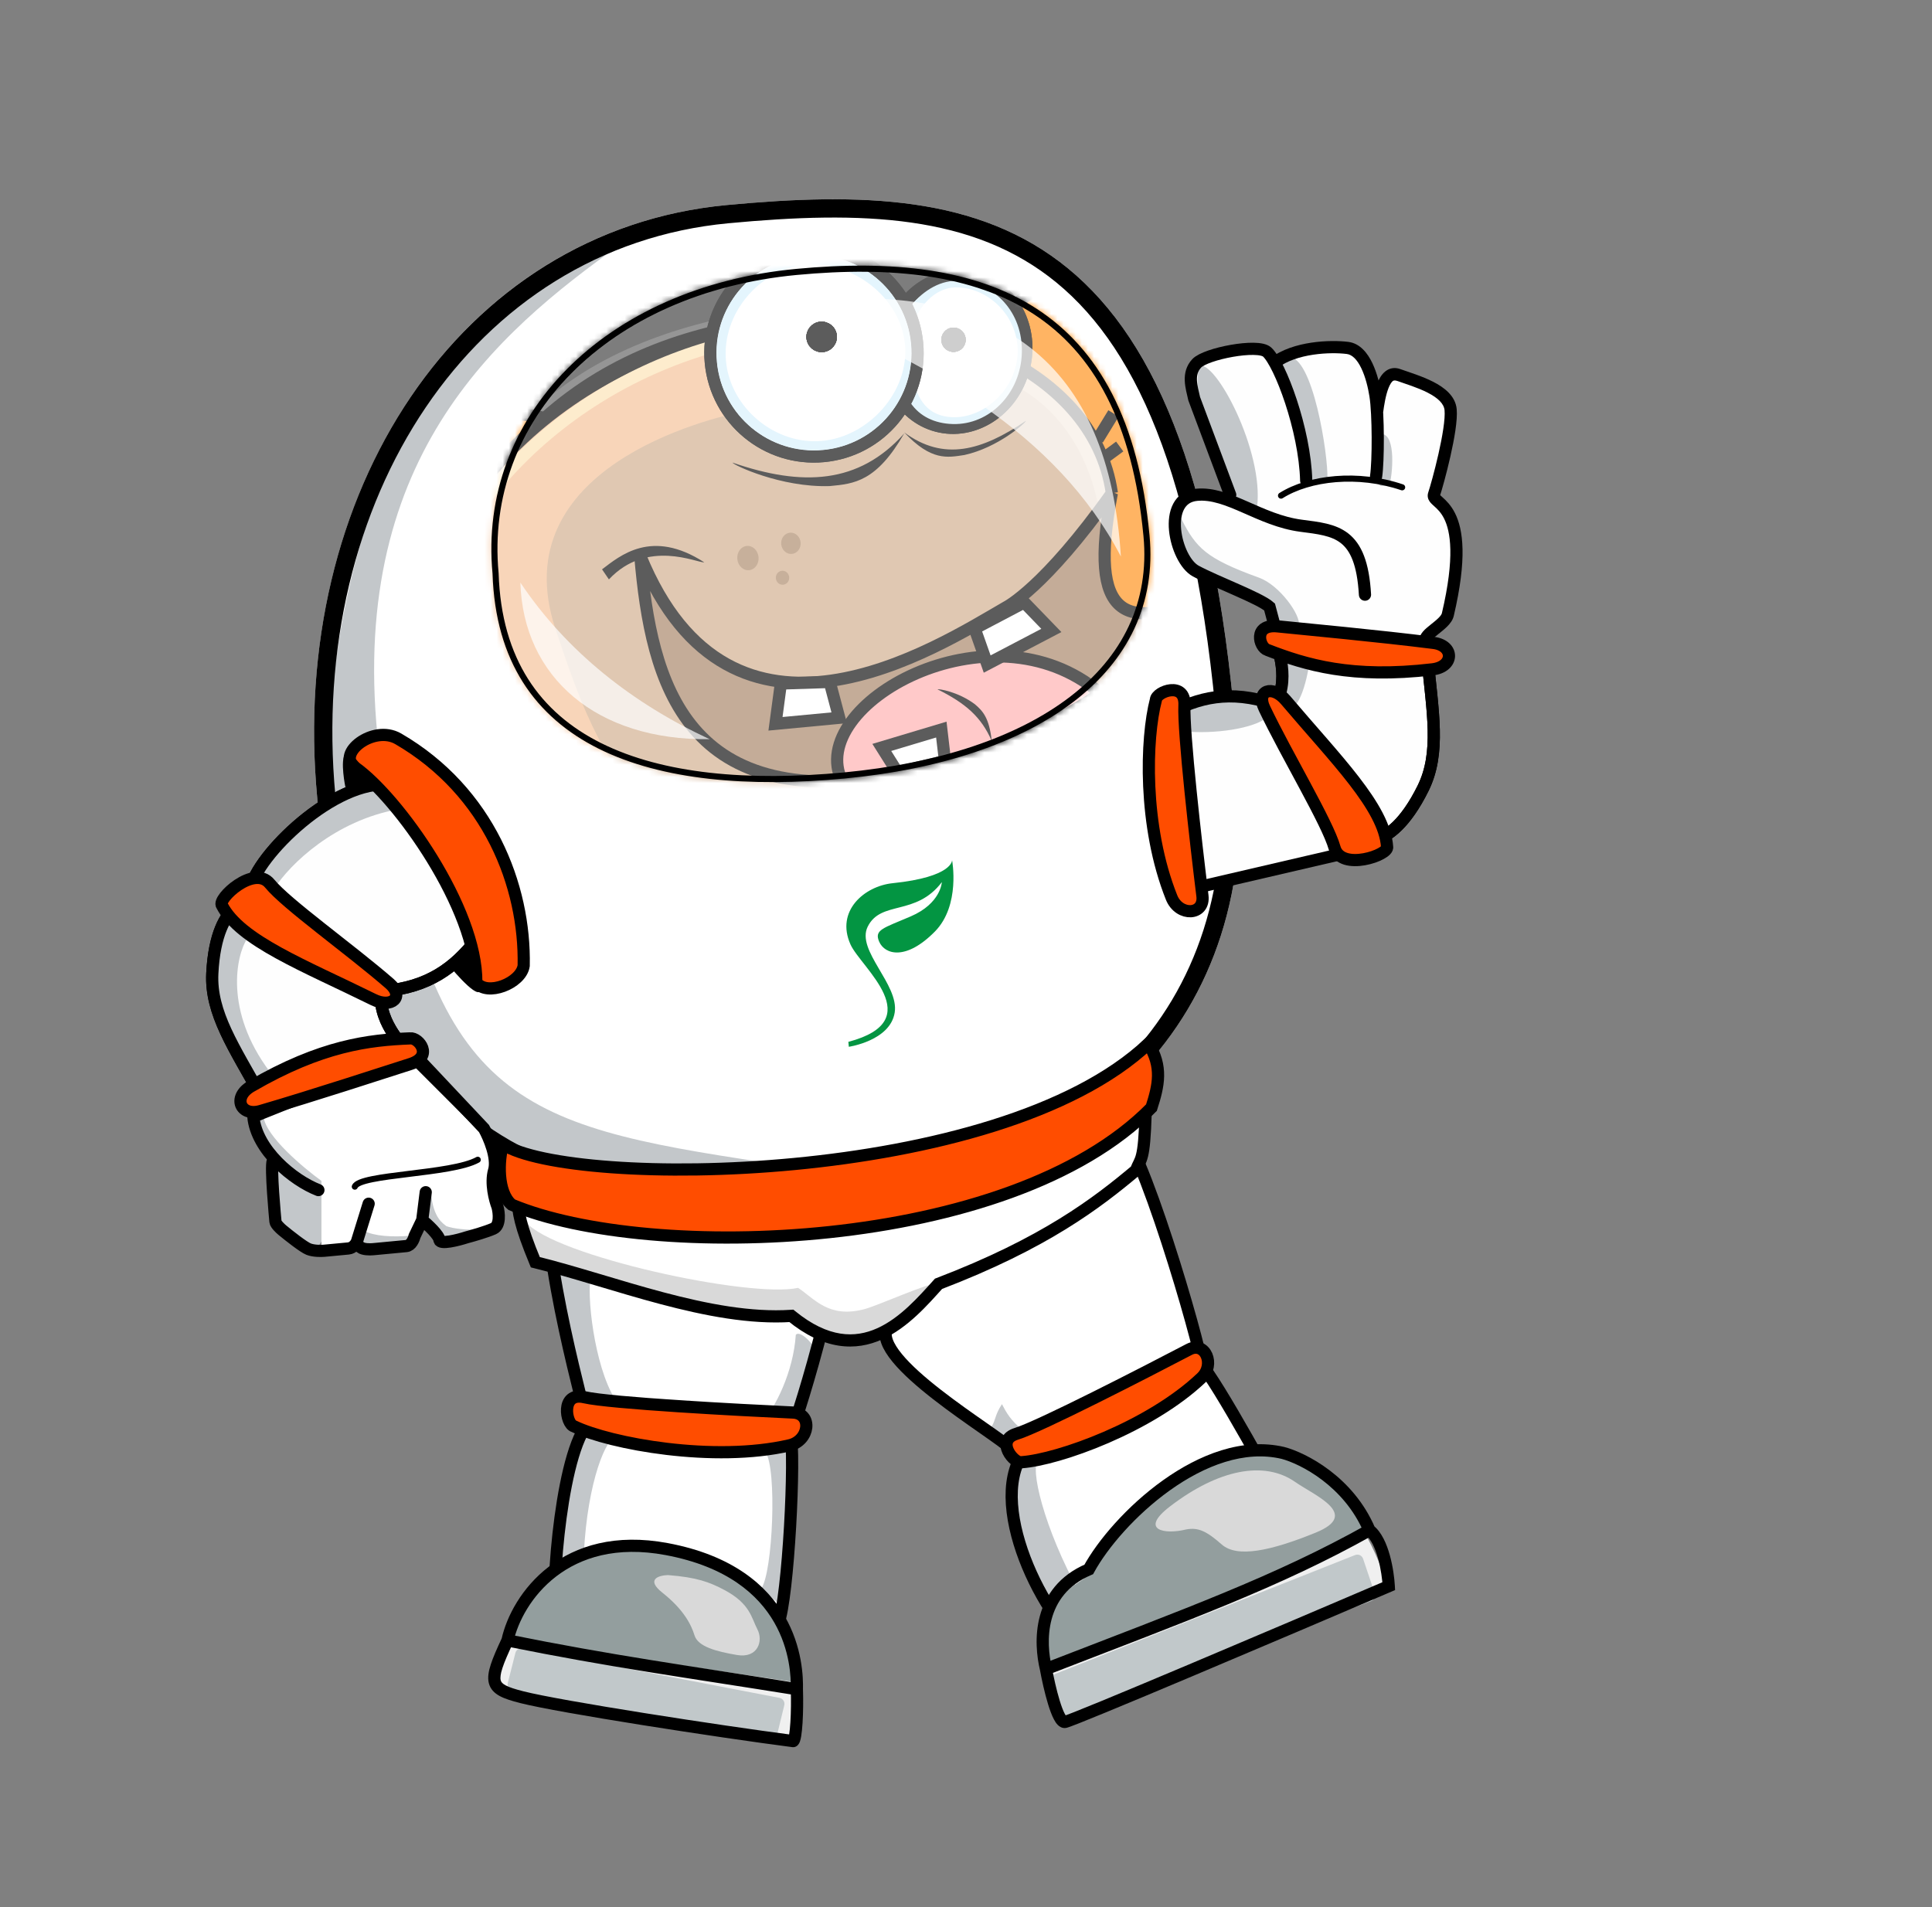<svg width="317" height="313" viewBox="0 0 317 313" fill="none" xmlns="http://www.w3.org/2000/svg">
<rect x="0" y="0" width="317" height="313" fill="#808080" stroke="none"/>
<path d="M203.085 124.177C207.183 167.614 178.743 194.272 134.756 198.421C90.768 202.571 54.772 186.379 52.048 130.89C47.353 81.111 75.226 37.802 119.214 33.653C163.201 29.504 196.719 35.382 203.085 124.177Z" fill="white"/>
<path fill-rule="evenodd" clip-rule="evenodd" d="M154.537 144.763C154.537 144.763 154.383 148.254 149.436 150.379C144.907 152.328 143.39 152.569 144.26 154.546C145.179 156.636 148.639 157.694 153.397 152.867C157.629 148.57 156.216 141.153 156.216 141.153C156.216 141.153 156.384 143.908 146.451 144.936C141.86 145.411 137.065 149.463 139.55 154.991C141.259 158.793 152.551 167.438 139.198 170.969L139.274 171.779C139.274 171.779 146.065 170.789 146.801 166.163C147.537 161.538 140.431 155.971 142.372 152.067C144.551 147.683 150.233 150.409 154.535 144.764" fill="#039542"/>
<path d="M62.764 127.369C70.775 180.35 84.234 184.605 125.495 190.759C81.507 194.908 56.668 185.197 53.945 129.707C52.914 108.711 60.154 51.78 99.865 41.505C79.183 56.514 55.364 78.425 62.764 127.369Z" fill="#C3C7CA"/>
<path d="M119.354 35.146C141.346 33.072 160.146 33.592 174.306 45.22C188.479 56.859 198.413 79.978 201.589 124.283L201.59 124.301L201.592 124.318C203.605 145.659 197.627 162.735 185.87 174.994C174.086 187.281 156.353 194.878 134.614 196.928C112.803 198.985 93.221 195.97 78.793 185.794C64.427 175.661 54.892 158.229 53.547 130.816L53.544 130.783L53.541 130.749C48.897 81.51 76.451 39.193 119.354 35.146Z" stroke="black" stroke-width="3"/>
<mask id="mask0_17886_12778" style="mask-type:alpha" maskUnits="userSpaceOnUse" x="80" y="43" width="109" height="86">
<path d="M188.613 87.875C190.737 110.398 169.974 124.788 138.539 127.753C107.105 130.718 81.74 122.955 80.816 94.137C78.381 68.325 99.216 47.09 130.651 44.125C162.086 41.16 185.034 49.932 188.613 87.875Z" fill="white"/>
</mask>
<g mask="url(#mask0_17886_12778)">
<circle cx="137.256" cy="81.169" r="110.5" transform="rotate(-5.388 137.256 81.169)" fill="#FF890B"/>
<path d="M65.116 72.406C73.734 66.549 82.648 65.445 89.226 67.118C109.862 48.664 144.655 49.64 164.045 51.021C167.449 43.363 179.991 44.145 185.531 44.54C177.556 32.911 168.817 35.876 160.053 35.327C162.635 28.664 165.446 22.59 171.183 20.215C159.499 18.806 151.248 24.388 144.079 31.025C143.65 26.48 144.005 16.817 146.303 12.015C133.011 16.937 134.826 24.144 129.904 35.157C125.978 25.483 111.432 21.047 105.738 23.877C111.989 26.956 113.845 34.357 115.44 41.544C100.967 31.86 85.193 35.706 79.627 39.899C88.889 40.86 95.761 47.046 100.409 52.569C80.496 55.364 65.879 65.914 65.116 72.406Z" fill="#333333" stroke="#595959" stroke-width="1.826"/>
<path d="M62.861 75.13C72.3 68.715 82.162 66.78 89.366 68.612C111.968 48.401 143.493 51.453 164.729 52.966C168.458 44.578 181.044 44.898 187.111 45.33C178.377 32.594 171.999 34.2 162.4 33.599C165.228 26.301 169.83 21.849 176.114 19.247C164.289 16.345 153.572 19.867 145.72 27.136C145.251 22.158 146.537 14.504 149.055 9.244C134.496 14.635 134.966 19.611 129.575 31.673C124.155 22.14 108.893 20.064 102.656 23.163C109.503 26.535 111.372 30.376 113.119 38.247C97.791 30.151 83.28 36.039 77.184 40.632C87.328 41.684 92.231 45.742 97.321 51.79C75.512 54.852 63.697 68.02 62.861 75.13Z" stroke="black" stroke-width="2"/>
<path d="M182.427 80.862C178.765 42.033 70.694 35.719 64 119.153L90.861 137.713C114.314 152.074 119.129 146.004 125.199 145.021C140.039 142.617 234.788 156.782 194.712 99.291C190.824 100.662 183.545 103.358 181.394 96.529C180.098 88.114 181.854 85.437 182.427 80.862Z" fill="#F4BE92"/>
<path d="M122.102 68.011C122.055 68.018 122.006 68.026 121.955 68.033C146.382 62.549 182.387 53.808 180.487 83.641C173.19 108.759 186.963 104.101 195.357 100.798C198.052 108.077 203.754 113.071 201.103 115.848C188.481 129.069 186.509 134.779 145.642 140.163C106.327 145.343 98.891 124.951 91.609 103.038C83.03 77.226 116.357 69.148 122.102 68.011Z" fill="#CEA987" stroke="#CEA987"/>
<path d="M182.076 82.465C161.525 109.515 120.03 127.491 105.745 93.181C106.946 153.836 180.761 121.762 195.262 99.803C175.182 105.213 182.592 87.941 182.076 82.465Z" fill="#A27D5E"/>
<path d="M138.176 128.189C131.977 115.715 162.483 98.375 180.507 113.75C168.316 122.936 153.11 126.782 138.176 128.189Z" fill="#FFABAB" stroke="black" stroke-width="2" stroke-linejoin="round"/>
<path d="M167.658 62.732C174.552 66.601 179.239 73.692 181.032 82.061" stroke="#E0C2A2" stroke-width="2"/>
<path d="M64.004 119.215C71.379 37.663 176.45 38.8 182.432 80.924M182.432 80.924C171.349 96.534 165.112 99.634 165.112 99.634C153.682 106.236 120.076 127.989 105.059 91.237C106.849 111.994 112.25 134.33 149.089 126.758C176.186 121.189 194.689 104.377 197.112 98.122C185.043 103.278 178.384 101.898 182.432 80.924Z" stroke="black" stroke-width="2"/>
<path d="M116.395 57.02C90.98 64.439 67.921 86.201 65.995 119.027" stroke="#FCE1B0" stroke-width="2"/>
<path d="M162.728 121.606C162.309 117.793 161.267 116.68 159.944 115.554C157.146 113.474 153.965 113.011 153.83 113.123C158.39 115.394 160.994 117.61 162.728 121.606Z" fill="black"/>
<path d="M115.549 92.275C106.889 86.684 101.715 91.225 98.781 93.43L99.909 95.081C106.214 88.355 114.442 92.427 115.549 92.275Z" fill="black"/>
<path d="M136.19 79.761L136.119 79.767C128.107 80.021 120.285 76.283 120.187 75.915C131.608 79.859 140.907 79.483 148.362 71.127C143.813 79.044 140.146 79.389 136.19 79.761Z" fill="black"/>
<path d="M148.351 70.945C152.808 75.683 155.435 75.093 158.238 74.668C163.794 73.447 168.319 69.346 168.326 69.059C161.107 73.952 154.843 75.751 148.351 70.945Z" fill="black"/>
<ellipse cx="122.719" cy="91.58" rx="1.75" ry="2" transform="rotate(-5.388 122.719 91.58)" fill="#A88463"/>
<ellipse cx="129.773" cy="89.158" rx="1.6" ry="1.75" transform="rotate(-5.388 129.773 89.158)" fill="#A88463"/>
<ellipse cx="128.396" cy="94.81" rx="1.1" ry="1.15" transform="rotate(-5.388 128.396 94.81)" fill="#A88463"/>
<path d="M160.137 45.566C166.134 47.145 169.734 53.82 167.944 60.616C166.155 67.413 159.735 71.45 153.738 69.871C147.74 68.291 144.141 61.617 145.931 54.82C147.72 48.024 154.14 43.987 160.137 45.566Z" fill="white"/>
<path d="M160.137 45.566C166.134 47.145 169.734 53.82 167.944 60.616C166.155 67.413 159.735 71.45 153.738 69.871C147.74 68.291 144.141 61.617 145.931 54.82C147.72 48.024 154.14 43.987 160.137 45.566Z" stroke="black" stroke-width="2"/>
<path d="M160.137 45.566C166.134 47.145 169.734 53.82 167.944 60.616C166.155 67.413 159.735 71.45 153.738 69.871C147.74 68.291 144.141 61.617 145.931 54.82C147.72 48.024 154.14 43.987 160.137 45.566Z" stroke="black" stroke-width="2"/>
<path d="M166.977 57.89C167.144 52.093 162.414 47.311 157.1 47.157C151.787 47.004 148.255 54.018 149.626 57.907C149.459 63.703 151.041 68.309 156.355 68.463L156.322 69.587C150.25 69.412 146.753 64.706 148.172 57.347C145.268 54.3 150.928 45.922 157 46.097C163.27 46.278 167.855 51.285 167.664 57.91C167.473 64.534 162.395 69.763 156.322 69.587L156.355 68.463C161.668 68.616 166.809 63.686 166.977 57.89Z" fill="#D5EFFC"/>
<circle cx="133.556" cy="57.915" r="17" transform="rotate(-5.388 133.556 57.915)" fill="white"/>
<circle cx="133.556" cy="57.915" r="17" transform="rotate(-5.388 133.556 57.915)" stroke="black" stroke-width="2"/>
<circle cx="133.556" cy="57.915" r="17" transform="rotate(-5.388 133.556 57.915)" stroke="black" stroke-width="2"/>
<path d="M148.491 56.506C147.764 48.808 139.893 42.752 132.195 43.478C124.497 44.204 118.395 51.578 119.121 59.276C119.847 66.974 127.221 73.076 134.918 72.35L135.059 73.844C126.262 74.673 118.457 68.214 117.628 59.417C116.798 50.619 123.257 42.815 132.054 41.985C140.852 41.155 148.656 47.614 149.486 56.412C150.316 65.209 143.857 73.014 135.059 73.844L134.918 72.35C142.616 71.624 149.217 64.203 148.491 56.506Z" fill="#D5EFFC"/>
<circle cx="134.816" cy="55.285" r="2" transform="rotate(-5.388 134.816 55.285)" fill="black"/>
<circle cx="134.816" cy="55.285" r="2" transform="rotate(-5.388 134.816 55.285)" stroke="black"/>
<circle cx="134.816" cy="55.285" r="2" transform="rotate(-5.388 134.816 55.285)" stroke="black"/>
<circle cx="134.816" cy="55.285" r="2" transform="rotate(-5.388 134.816 55.285)" stroke="black"/>
<circle cx="134.816" cy="55.285" r="2" transform="rotate(-5.388 134.816 55.285)" stroke="black"/>
<circle cx="134.816" cy="55.285" r="2" transform="rotate(-5.388 134.816 55.285)" stroke="black"/>
<circle cx="156.454" cy="55.756" r="1.5" transform="rotate(-5.388 156.454 55.756)" fill="black"/>
<circle cx="156.454" cy="55.756" r="1.5" transform="rotate(-5.388 156.454 55.756)" stroke="black"/>
<circle cx="156.454" cy="55.756" r="1.5" transform="rotate(-5.388 156.454 55.756)" stroke="black"/>
<circle cx="156.454" cy="55.756" r="1.5" transform="rotate(-5.388 156.454 55.756)" stroke="black"/>
<circle cx="156.454" cy="55.756" r="1.5" transform="rotate(-5.388 156.454 55.756)" stroke="black"/>
<circle cx="156.454" cy="55.756" r="1.5" transform="rotate(-5.388 156.454 55.756)" stroke="black"/>
<path d="M161.975 108.971L159.919 103.138L168.052 98.855L172.504 103.457L161.975 108.971Z" fill="white" stroke="black" stroke-width="2"/>
<path d="M127.241 118.777L128.124 112.165L136.136 111.911L137.695 117.791L127.241 118.777Z" fill="white" stroke="black" stroke-width="2"/>
<path d="M154.452 119.725L155.056 124.897L147.256 126.744L144.683 122.655L154.452 119.725Z" fill="white" stroke="black" stroke-width="2"/>
<path d="M180.094 72.106L182.705 67.842M181.372 74.999L183.72 73.271" stroke="black" stroke-width="2"/>
<path opacity="0.7" d="M128.276 49.874C164.474 44.952 181.953 59.877 183.915 91.332C173.481 71.222 152.255 59.163 128.276 49.874Z" fill="white"/>
<path opacity="0.7" d="M116.432 121.302C97.873 121.546 85.841 111.13 85.381 95.605C92.979 106.941 103.827 115.46 116.432 121.302Z" fill="white"/>
</g>
<path d="M130.698 44.622C146.376 43.144 159.833 44.605 169.805 51.079C179.751 57.535 186.334 69.048 188.115 87.922C189.159 98.992 184.591 108.06 175.856 114.751C167.102 121.458 154.155 125.778 138.493 127.256C122.812 128.735 108.722 127.528 98.459 122.417C93.335 119.865 89.171 116.343 86.227 111.697C83.283 107.05 81.544 101.251 81.316 94.12L81.315 94.106L81.314 94.09C78.913 68.634 99.45 47.57 130.698 44.622Z" fill="white" fill-opacity="0.36" stroke="black"/>
<path d="M183.322 184.96C179.698 183.504 148.304 212.353 145.562 217.805C142.819 223.258 163.358 235.148 165.898 237.755C168.34 240.262 197.595 228.066 197.256 224.273C196.917 220.481 186.945 186.416 183.322 184.96Z" fill="white"/>
<path d="M167.883 234.79C167.002 235.261 166.092 236.268 164.974 236.301C164.06 235.658 162.682 234.845 162.671 234.133C163.404 233.046 163.174 232.293 164.396 230.423C165.148 231.87 165.818 233.064 167.883 234.79Z" fill="#C3C7CA"/>
<path d="M183.322 184.958C179.698 183.502 148.304 212.351 145.562 217.803C142.819 223.256 163.358 235.146 165.898 237.753C168.34 240.26 197.595 228.064 197.256 224.271C196.917 220.479 186.945 186.414 183.322 184.958Z" stroke="black" stroke-width="2"/>
<path d="M197.017 223.833C192.464 228.559 172.772 235.757 167.93 238.365C161.56 247.506 172.33 267.818 179.472 271.651C182.556 273.306 214.463 253.927 212.214 249.753C209.606 244.911 199.557 226.44 197.017 223.833Z" fill="white"/>
<path d="M179.506 265.387C179.436 266.503 176.253 268.801 175.569 268.214C173.291 266.258 164.06 250.418 167.343 240.699C168.225 240.226 169.744 240.429 170.019 240.393C169.444 243.543 172.781 254.81 179.506 265.387Z" fill="#C3C7CA"/>
<path d="M197.017 223.833C192.464 228.559 172.772 235.757 167.93 238.365C161.56 247.506 172.33 267.818 179.472 271.651C182.556 273.306 214.463 253.927 212.214 249.753C209.606 244.911 199.557 226.44 197.017 223.833Z" stroke="black" stroke-width="2"/>
<path d="M197.151 226.084C188.653 234.161 173.695 239.512 167.659 239.95C166.467 240.314 163.199 236.381 166.773 235.291C170.585 234.128 188.042 225.146 195.106 221.448C197.753 220.062 199.424 223.923 197.151 226.084Z" fill="#FF4D00" stroke="black" stroke-width="2"/>
<path d="M224.037 251.808L171.362 274.323C171.915 277.985 173.854 281.406 174.566 282.196L227.618 260.607C227.367 258.55 225.189 253.678 224.037 251.808Z" fill="#F0F0F0"/>
<path d="M171.713 276.24C171.567 275.744 171.823 275.219 172.304 275.028L222.339 255.188C222.872 254.976 223.473 255.255 223.656 255.799L225.565 261.483C225.737 261.993 225.474 262.548 224.97 262.738L174.467 281.79C173.923 281.995 173.319 281.695 173.155 281.137L171.713 276.24Z" fill="#C1C8CA"/>
<path d="M179.163 257.719C178.48 260.021 169.987 260.375 171.37 274.386L224.715 251.599C205.777 220.979 180.983 251.581 179.163 257.719Z" fill="#939E9E"/>
<path d="M191.984 247.197C186.825 251.151 191.176 251.844 194.607 250.988C196.615 250.617 197.951 251.247 200.471 253.46C202.991 255.673 208.462 254.526 215.872 251.511C223.282 248.496 215.788 245.478 212.48 243.174C207.445 239.667 199.933 241.105 191.984 247.197Z" fill="#D9D9D9"/>
<path d="M178.644 257.542L179.037 258.462L179.356 258.325L179.522 258.02L178.644 257.542ZM210.515 238.431L210.772 237.464L210.758 237.461L210.744 237.458L210.515 238.431ZM227.866 260.289L228.26 261.209L228.903 260.934L228.865 260.236L227.866 260.289ZM178.644 257.542L179.522 258.02C181.696 254.027 186.312 248.594 191.982 244.548C197.669 240.489 204.208 237.97 210.285 239.404L210.515 238.431L210.744 237.458C203.841 235.828 196.697 238.726 190.82 242.92C184.926 247.126 180.097 252.781 177.766 257.064L178.644 257.542ZM210.515 238.431L210.258 239.397C213.359 240.222 220.509 243.832 223.78 251.504L224.7 251.112L225.62 250.719C222.038 242.318 214.272 238.396 210.772 237.464L210.515 238.431ZM224.7 251.112L224.211 250.239C209.225 258.638 194.368 264.008 171.262 272.958L171.623 273.89L171.984 274.823C195.02 265.9 210.047 260.47 225.189 251.984L224.7 251.112ZM171.623 273.89L172.595 273.655C172.097 271.6 171.776 268.594 172.551 265.712C173.314 262.877 175.139 260.128 179.037 258.462L178.644 257.542L178.251 256.623C173.731 258.554 171.524 261.828 170.62 265.193C169.728 268.509 170.106 271.879 170.651 274.126L171.623 273.89ZM171.623 273.89L170.639 274.07C170.912 275.569 171.398 277.819 171.973 279.69C172.258 280.618 172.58 281.502 172.93 282.162C173.101 282.487 173.31 282.817 173.566 283.072C173.808 283.313 174.251 283.64 174.849 283.565L174.725 282.572L174.601 281.58C174.901 281.543 175.041 281.718 174.978 281.655C174.928 281.606 174.83 281.478 174.698 281.227C174.437 280.735 174.159 279.994 173.885 279.102C173.341 277.334 172.872 275.168 172.607 273.711L171.623 273.89ZM174.725 282.572L174.849 283.565C174.994 283.547 175.151 283.497 175.24 283.468C175.358 283.43 175.504 283.379 175.671 283.318C176.007 283.196 176.459 283.022 177.011 282.805C178.115 282.369 179.642 281.749 181.49 280.988C185.187 279.466 190.181 277.375 195.674 275.058C206.661 270.426 219.65 264.892 228.26 261.209L227.866 260.289L227.473 259.37C218.865 263.052 205.879 268.585 194.897 273.216C189.406 275.531 184.417 277.62 180.729 279.139C178.884 279.899 177.367 280.514 176.277 280.944C175.731 281.159 175.298 281.325 174.986 281.439C174.829 281.496 174.711 281.537 174.627 281.564C174.513 281.601 174.53 281.589 174.601 281.58L174.725 282.572ZM227.866 260.289L228.865 260.236C228.799 259.009 228.556 257.074 228.037 255.206C227.532 253.395 226.704 251.402 225.313 250.322L224.7 251.112L224.086 251.901C224.928 252.555 225.62 253.982 226.11 255.743C226.584 257.446 226.808 259.233 226.868 260.343L227.866 260.289Z" fill="black"/>
<path d="M137.234 200.466C130.786 198.666 100.464 192.39 91.468 192.116C86.356 195.698 94.884 227.478 95.769 231.244C96.62 234.866 128.042 239.18 129.656 235.49C131.27 231.8 139.634 203.744 137.234 200.466Z" fill="white"/>
<path d="M100.855 229.515C100.704 230.698 96.203 229.724 95.875 228.829C93.105 221.265 91.835 213.748 91.521 207.674C93 207.903 94.959 208.491 96.923 209.08L96.98 209.097C96.175 212.409 97.521 224.071 100.855 229.515Z" fill="#C3C7CA"/>
<path d="M130.572 219.059C131.276 218.13 133.95 220.974 133.729 221.877C131.86 229.501 133.106 227.828 130.262 233.091C128.953 233.185 127.18 233.309 124.953 233.502C127.19 231.07 130.17 225.15 130.572 219.059Z" fill="#C3C7CA"/>
<path d="M137.234 200.466C130.786 198.666 100.464 192.39 91.468 192.116C86.356 195.698 94.884 227.478 95.769 231.244C96.62 234.866 128.042 239.18 129.656 235.49C131.27 231.8 139.634 203.744 137.234 200.466Z" stroke="black" stroke-width="2"/>
<path d="M129.673 234.954C123.361 236.899 102.719 233.059 97.221 232.89C92.109 236.472 90.34 261.526 91.225 265.293C92.075 268.914 125.899 271.099 127.708 266.412C129.338 262.186 130.558 238.72 129.673 234.954Z" fill="white"/>
<path d="M95.764 261.946C95.142 262.94 92.641 263.284 92.345 262.376C91.359 259.352 89.675 244.016 96.612 234.336C96.894 233.964 99.887 236.324 100.143 236.438C98.062 239.045 95.268 248.575 95.764 261.946Z" fill="#C3C7CA"/>
<path d="M125.599 238.285C127.114 237.797 129.015 236.902 129.114 237.859C129.499 241.61 129.671 252.297 127.844 262.925C127.588 263.318 125.175 260.792 124.911 260.699C126.81 257.938 127.516 241.012 125.599 238.285Z" fill="#C3C7CA"/>
<path d="M129.673 234.954C123.361 236.899 102.719 233.059 97.221 232.89C92.109 236.472 90.34 261.526 91.225 265.293C92.075 268.914 125.899 271.099 127.708 266.412C129.338 262.186 130.558 238.72 129.673 234.954Z" stroke="black" stroke-width="2"/>
<path d="M129.534 237.179C117.138 240.044 100.119 236.912 94.183 234.061C92.861 233.753 91.905 228.364 95.869 229.286C100.097 230.269 121.441 231.402 130.112 231.801C133.362 231.95 132.85 236.412 129.534 237.179Z" fill="#FF4D00" stroke="black" stroke-width="2"/>
<path d="M187.975 182.622C154.711 209.063 104.68 202.602 84.863 196.603C85.098 199.092 85.233 200.846 87.834 207.133C100.505 210.235 116.483 216.825 129.847 215.937C141.273 225.262 148.99 216.236 153.989 210.674C171.44 204.006 179.997 197.405 186.384 192.05C187.191 189.965 187.731 190.681 187.975 182.622Z" fill="white"/>
<path d="M130.951 211.34C123.08 213.087 90.78 206.089 86.234 200.491L87.84 206.869C111.086 213.716 118.741 215.003 129.927 216.459C137.412 221.277 140.897 220.948 149.388 215.127C148.714 215.191 154.658 210.965 153.492 210.72C152.36 210.484 144.144 214.22 141.827 214.834C135.947 216.393 133.628 213.096 130.951 211.34Z" fill="#D9D9D9"/>
<path d="M84.863 196.603L85.152 195.646L83.727 195.215L83.867 196.697L84.863 196.603ZM187.975 182.622L188.975 182.653C188.986 182.263 188.771 181.903 188.423 181.728C188.075 181.554 187.658 181.597 187.353 181.839L187.975 182.622ZM186.384 192.05L187.026 192.816L187.223 192.651L187.316 192.411L186.384 192.05ZM87.834 207.133L86.91 207.515L87.104 207.983L87.596 208.104L87.834 207.133ZM129.847 215.937L130.479 215.162L130.174 214.913L129.78 214.939L129.847 215.937ZM153.989 210.674L153.633 209.74L153.407 209.826L153.246 210.006L153.989 210.674ZM84.863 196.603L84.573 197.561C94.583 200.591 112.16 203.723 131.426 202.776C150.689 201.83 171.744 196.802 188.597 183.405L187.975 182.622L187.353 181.839C170.942 194.884 150.35 199.845 131.327 200.779C112.308 201.713 94.96 198.615 85.152 195.646L84.863 196.603ZM187.975 182.622L186.976 182.592C186.853 186.628 186.658 188.365 186.419 189.338C186.307 189.798 186.184 190.09 186.036 190.399C185.886 190.714 185.671 191.12 185.451 191.688L186.384 192.05L187.316 192.411C187.5 191.937 187.656 191.65 187.841 191.261C188.029 190.867 188.208 190.443 188.362 189.814C188.657 188.61 188.853 186.676 188.975 182.653L187.975 182.622ZM87.834 207.133L88.758 206.75C87.465 203.627 86.802 201.667 86.43 200.199C86.063 198.745 85.976 197.752 85.858 196.509L84.863 196.603L83.867 196.697C83.985 197.943 84.082 199.072 84.491 200.689C84.897 202.292 85.601 204.352 86.91 207.515L87.834 207.133ZM129.847 215.937L129.78 214.939C123.268 215.372 116.062 213.983 108.837 212.065C105.231 211.107 101.645 210.026 98.151 208.984C94.664 207.944 91.267 206.944 88.072 206.161L87.834 207.133L87.596 208.104C90.737 208.873 94.088 209.859 97.579 210.9C101.062 211.939 104.682 213.031 108.324 213.998C115.596 215.928 123.062 217.39 129.913 216.935L129.847 215.937ZM186.384 192.05L185.741 191.283C179.416 196.587 170.955 203.121 153.633 209.74L153.989 210.674L154.346 211.608C171.926 204.891 180.577 198.224 187.026 192.816L186.384 192.05ZM153.989 210.674L153.246 210.006C150.705 212.832 147.67 216.294 143.919 217.976C142.076 218.803 140.079 219.187 137.891 218.843C135.697 218.498 133.232 217.409 130.479 215.162L129.847 215.937L129.214 216.712C132.175 219.128 134.959 220.407 137.581 220.819C140.21 221.232 142.598 220.76 144.737 219.801C148.951 217.911 152.274 214.078 154.733 211.343L153.989 210.674Z" fill="black"/>
<path d="M188.929 181.764C165.561 205.566 106.446 207.123 83.961 197.693C81.53 195.654 81.762 190.366 82.524 187.783C93.704 194.985 163.532 194.708 188.44 171.265C190.807 175.06 190.094 178.138 188.929 181.764Z" fill="#FF4D00" stroke="black" stroke-width="2"/>
<path d="M112.145 255.187C96.135 250.66 86.569 259.474 83.996 268.673L130.335 276.525C129.828 271.537 130.05 260.25 112.145 255.187Z" fill="#939E9E"/>
<path d="M108.675 261.354C105.893 259.148 108.133 258.515 109.601 258.474C114.359 258.847 116.418 259.629 118.831 260.906C123.097 263.163 123.284 265.48 124.276 267.384C125.269 269.287 124.342 272.167 120.934 271.59C117.525 271.012 114.53 270.217 113.964 268.386C113.397 266.555 112.152 264.113 108.675 261.354Z" fill="#D9D9D9"/>
<path d="M131.198 276.164L83.439 269.086C82.115 272.513 81.885 276.429 82.018 277.466L129.611 285.531C130.396 283.635 131.137 278.352 131.198 276.164Z" fill="#F0F0F0"/>
<path d="M84.568 271.245C84.698 270.732 85.206 270.409 85.726 270.509L127.9 278.624C128.462 278.732 128.818 279.288 128.683 279.843L127.495 284.717C127.368 285.235 126.859 285.563 126.335 285.463L84.102 277.394C83.536 277.286 83.178 276.724 83.32 276.166L84.568 271.245Z" fill="#C1C8CA"/>
<path d="M109.385 254.207L109.568 253.224L109.568 253.224L109.385 254.207ZM85.602 278.507L85.849 277.538L85.602 278.507ZM130.143 285.719L130.014 286.71C130.242 286.74 130.473 286.69 130.668 286.569L130.143 285.719ZM83.269 269.191L84.246 269.408C84.976 266.121 87.208 261.807 91.249 258.7C95.257 255.619 101.106 253.677 109.201 255.19L109.385 254.207L109.568 253.224C100.945 251.612 94.512 253.669 90.03 257.115C85.582 260.534 83.115 265.274 82.293 268.974L83.269 269.191ZM109.385 254.207L109.201 255.19C119.323 257.082 124.426 261.718 127.025 266.23C129.65 270.787 129.795 275.351 129.75 277.172L130.75 277.197L131.749 277.222C131.799 275.237 131.646 270.247 128.758 265.231C125.843 260.171 120.216 255.215 109.568 253.224L109.385 254.207ZM130.75 277.197L130.908 276.21C112.438 273.253 100.617 271.676 83.467 268.211L83.269 269.191L83.071 270.171C100.274 273.647 112.168 275.236 130.592 278.184L130.75 277.197ZM83.269 269.191L82.364 268.767C81.545 270.517 80.919 271.939 80.54 273.097C80.168 274.233 79.977 275.274 80.205 276.198C80.452 277.201 81.134 277.861 82.019 278.335C82.867 278.79 84.003 279.131 85.355 279.476L85.602 278.507L85.849 277.538C84.493 277.192 83.573 276.899 82.964 276.573C82.392 276.266 82.215 275.996 82.147 275.719C82.059 275.362 82.096 274.771 82.44 273.719C82.777 272.69 83.355 271.368 84.175 269.614L83.269 269.191ZM85.602 278.507L85.355 279.476C91.673 281.088 117.742 285.116 130.014 286.71L130.143 285.719L130.272 284.727C117.974 283.129 92.029 279.115 85.849 277.538L85.602 278.507ZM130.143 285.719L130.668 286.569C130.908 286.422 131.04 286.218 131.105 286.105C131.178 285.975 131.231 285.841 131.269 285.725C131.348 285.49 131.408 285.212 131.457 284.923C131.555 284.339 131.629 283.579 131.682 282.743C131.787 281.064 131.811 278.98 131.749 277.163L130.75 277.197L129.75 277.231C129.81 278.99 129.786 281.009 129.686 282.618C129.635 283.426 129.566 284.106 129.485 284.59C129.443 284.836 129.403 284.999 129.372 285.092C129.356 285.139 129.352 285.141 129.366 285.116C129.371 285.107 129.442 284.976 129.618 284.868L130.143 285.719Z" fill="black"/>
<path d="M202.054 97.176C195.702 93.736 190.82 87.769 193.27 83.921C195.719 80.074 199.95 81.973 201.687 82.647C199.008 75.533 194.217 60.951 196.494 59.531C199.34 57.756 204.768 56.742 206.853 57.55C208.521 58.196 209.001 59.022 209.033 59.354C212.242 57.88 219.323 55.571 221.975 58.133C224.436 60.511 225.632 62.922 225.999 64.04C225.982 63.66 226.352 63.065 227.92 62.595C230.362 61.862 238.111 64.145 237.801 66.183C237.553 67.813 235.982 77.068 235.227 81.492C236.285 82.062 238.458 83.799 238.684 86.188C238.965 89.175 238.007 100.314 237.603 101.357C237.28 102.191 234.4 104.672 233.001 105.809L209.774 104.484L207.811 99.647L202.054 97.176Z" fill="#FEFEFE"/>
<path d="M198.469 71.961C195.939 67.761 196.44 62.233 196.677 60.025C199.405 58.911 207.406 74.05 206.26 83.199C206.223 84.086 203.916 81.964 203.426 82.086C201.254 80.273 201.632 77.211 198.469 71.961Z" fill="#C3C7CA"/>
<path d="M210.072 59.736C209.835 58.949 210.424 59.004 211.391 58.607C215.374 58.233 217.956 74.669 217.797 78.594C217.768 79.288 215.736 79.231 215.355 79.326C213.662 77.907 211.452 64.326 210.072 59.736Z" fill="#C3C7CA"/>
<path d="M226.124 74.707C225.764 73.114 226.112 71.294 226.725 71.221C229.144 71.411 228.431 78.115 227.992 79.621C227.915 79.888 226.702 79.695 226.465 79.7C225.575 79.008 226.551 76.6 226.124 74.707Z" fill="#C3C7CA"/>
<path d="M210.188 81.333C214.846 78.393 222.838 77.507 230.062 79.969" stroke="black" stroke-linecap="round"/>
<path d="M206.393 95.261C197.555 92.077 195.874 90.227 193.413 85.437C193.056 86.977 194.285 89.784 194.633 90.846C195.752 94.256 202.867 96.297 207.266 99.197C209.346 100.568 208.409 101.78 210.037 101.949C211.537 102.104 212.463 103.349 212.62 102.71C212.996 101.188 209.578 96.409 206.393 95.261Z" fill="#C3C7CA" stroke="#C3C7CA"/>
<path d="M208.932 115.526C201.786 113.124 196.592 114.448 191.594 117.162L194.326 146.122L222.165 139.651C223 132.204 212.058 116.577 208.932 115.526Z" fill="#FEFEFE"/>
<path d="M206.184 114.342C207.226 114.746 208.706 117.118 208.005 117.686C205.673 119.578 199.233 120.523 194.161 119.997C193.738 119.849 195.456 115.651 195.47 115.374C196.67 114.483 203.251 113.205 206.184 114.342Z" fill="#C3C7CA"/>
<path d="M208.932 115.526C201.786 113.124 196.592 114.448 191.594 117.162L194.326 146.122L222.165 139.651C223 132.204 212.058 116.577 208.932 115.526Z" stroke="black" stroke-width="2"/>
<path d="M209.915 105.976C208.827 105.148 211.985 110.555 209.314 115.576L221.974 137.985C221.974 137.985 224.26 137.957 225.957 137.611C227.654 137.264 230.616 135.196 233.498 129.353C236.38 123.51 235.048 116.854 234.185 107.706C230.339 107.687 212.608 108.028 209.915 105.976Z" fill="#FEFEFE" stroke="black" stroke-width="2"/>
<path d="M212.826 115.35C212.208 116.275 210.441 116.59 209.708 116.023C209.178 114.489 209.755 107.639 211.595 102.89C211.833 102.512 214.756 104.883 214.977 104.945C215.364 106.245 214.565 112.749 212.826 115.35Z" fill="#C3C7CA"/>
<path d="M209.915 105.976C208.827 105.148 211.985 110.555 209.314 115.576L221.974 137.985C221.974 137.985 224.26 137.957 225.957 137.611C227.654 137.264 230.616 135.196 233.498 129.353C236.38 123.51 235.048 116.854 234.185 107.706C230.339 107.687 212.608 108.028 209.915 105.976Z" stroke="black" stroke-width="2"/>
<path d="M192.232 147.282C187.533 135.514 188.01 121.153 189.658 114.846C189.723 113.494 194.538 111.694 194.344 115.751C194.137 120.076 196.223 138.384 197.292 146.998C197.692 150.227 193.489 150.43 192.232 147.282Z" fill="#FF4D00" stroke="black" stroke-width="1.148"/>
<path d="M192.232 147.282C187.533 135.514 188.01 121.153 189.658 114.846C189.723 113.494 194.538 111.694 194.344 115.751C194.137 120.076 196.223 138.384 197.292 146.998C197.692 150.227 193.489 150.43 192.232 147.282Z" fill="#FF4D00" stroke="black" stroke-width="2"/>
<path d="M210.959 114.905C219.144 124.577 227.156 132.46 227.591 138.964C227.958 140.267 220.078 143.042 218.977 139.133C217.802 134.965 211.207 124.072 207.464 116.241C206.061 113.305 208.769 112.317 210.959 114.905Z" fill="#FF4D00" stroke="black" stroke-width="2"/>
<path d="M235.044 109.838C221.781 111.403 214.225 109.086 207.97 106.663C206.597 106.257 205.556 102.369 209.619 102.787C214.173 103.255 226.103 104.353 235.217 105.504C238.633 105.935 238.592 109.419 235.044 109.838Z" fill="#FF4D00" stroke="black" stroke-width="2"/>
<path d="M223.964 97.587C223.375 87.263 219.123 87.016 213.478 86.274C206.666 85.379 201.518 80.71 196.367 81.195C190.497 81.748 192.8 91.879 196.202 93.711C199.604 95.543 206.698 98.152 208.308 99.602L209.088 102.542" stroke="black" stroke-width="2" stroke-linecap="round"/>
<path d="M201.852 81.212L195.942 65.431C195.502 63.486 194.784 61.312 196.355 59.626C197.843 58.029 206.375 56.373 207.905 57.766C210.008 59.682 214.099 70.446 214.319 78.883" stroke="black" stroke-width="2" stroke-linecap="round"/>
<path d="M224.797 78.033C224.714 78.579 225.09 79.089 225.636 79.172C226.182 79.255 226.692 78.88 226.775 78.334L225.786 78.183L224.797 78.033ZM224.951 67.482C224.878 68.029 225.263 68.533 225.81 68.606C226.358 68.679 226.861 68.294 226.934 67.747L225.942 67.615L224.951 67.482ZM229.403 61.504L229.739 60.562L229.403 61.504ZM237.556 100.859L238.529 101.088L237.556 100.859ZM233.034 105.621C233.257 106.126 233.848 106.355 234.353 106.132C234.858 105.908 235.087 105.318 234.864 104.813L233.949 105.217L233.034 105.621ZM209.038 59.58L209.648 60.371C211.158 59.206 213.283 58.535 215.446 58.21C217.596 57.888 219.67 57.924 220.982 58.089L221.106 57.096L221.23 56.104C219.74 55.917 217.483 55.882 215.15 56.233C212.83 56.581 210.321 57.326 208.427 58.788L209.038 59.58ZM221.106 57.096L220.982 58.089C221.848 58.197 222.665 58.975 223.367 60.44C224.044 61.852 224.47 63.616 224.701 65.086L225.689 64.93L226.677 64.774C226.431 63.213 225.966 61.235 225.17 59.576C224.401 57.97 223.165 56.346 221.23 56.104L221.106 57.096ZM225.689 64.93L224.701 65.086C224.928 66.52 225.047 69.143 225.059 71.761C225.071 74.384 224.974 76.87 224.797 78.033L225.786 78.183L226.775 78.334C226.977 77.001 227.071 74.375 227.059 71.752C227.047 69.126 226.929 66.37 226.677 64.774L225.689 64.93ZM225.942 67.615L226.934 67.747C227.104 66.472 227.361 64.848 227.833 63.661C228.073 63.059 228.321 62.693 228.536 62.518C228.681 62.399 228.808 62.354 229.067 62.446L229.403 61.504L229.739 60.562C228.804 60.228 227.944 60.418 227.27 60.969C226.664 61.465 226.26 62.205 225.975 62.921C225.399 64.369 225.119 66.226 224.951 67.482L225.942 67.615ZM229.403 61.504L229.067 62.446C230.632 63.004 232.593 63.587 234.258 64.44C235.971 65.318 236.921 66.264 237.021 67.321L238.016 67.227L239.012 67.133C238.806 64.951 236.941 63.568 235.17 62.66C233.35 61.727 231.158 61.068 229.739 60.562L229.403 61.504ZM238.016 67.227L237.021 67.321C237.085 68.004 237.007 69.066 236.814 70.369C236.625 71.651 236.337 73.094 236.018 74.504C235.378 77.331 234.629 79.963 234.343 80.814L235.291 81.132L236.239 81.451C236.553 80.515 237.319 77.814 237.969 74.945C238.294 73.507 238.594 72.011 238.793 70.661C238.989 69.332 239.1 68.07 239.012 67.133L238.016 67.227ZM235.291 81.132L234.343 80.814C234.256 81.073 234.229 81.351 234.284 81.635C234.338 81.91 234.458 82.132 234.579 82.304C234.793 82.606 235.118 82.886 235.34 83.085C235.839 83.535 236.44 84.093 236.95 85.11C237.982 87.169 238.759 91.37 236.582 100.63L237.556 100.859L238.529 101.088C240.742 91.672 240.086 86.903 238.738 84.214C238.058 82.858 237.232 82.098 236.678 81.599C236.372 81.324 236.264 81.222 236.213 81.15C236.202 81.134 236.231 81.171 236.247 81.251C236.265 81.34 236.251 81.415 236.239 81.451L235.291 81.132ZM237.556 100.859L236.582 100.63C236.547 100.78 236.404 101.031 236.042 101.393C235.694 101.743 235.259 102.086 234.786 102.464C234.348 102.814 233.838 103.222 233.482 103.637C233.166 104.005 232.651 104.752 233.034 105.621L233.949 105.217L234.864 104.813C234.992 105.103 234.75 105.23 234.999 104.94C235.208 104.696 235.556 104.408 236.034 104.027C236.476 103.674 237.013 103.252 237.459 102.805C237.891 102.371 238.363 101.793 238.529 101.088L237.556 100.859Z" fill="black"/>
<path d="M45.134 182.876C45.357 185.237 49.904 193.375 54.432 193.449C55.903 193.475 54.189 202.787 51.98 204.728C50.581 205.868 46.304 201.712 46.129 201.263C44.805 197.872 44.882 190.837 42.375 184.092C42.219 183.672 44.911 183.042 45.134 182.876Z" fill="#C3C7CA"/>
<path d="M67.241 174.284L44.241 180.282C43.242 180.286 43.081 181.955 43.245 183.284C43.64 186.485 49.744 191.618 52.743 193.784L52.743 205.784L58.243 204.284L60.243 204.784L67.241 204.284L69.743 200.284L73.243 204.284L81.743 201.284L80.743 187.784L67.241 174.284Z" fill="white"/>
<path d="M67.366 202.776C64.379 203.058 61.345 202.841 59.758 201.987L58.453 204.119L66.962 203.819L67.366 202.776Z" fill="#C3C7CA"/>
<path d="M72.985 203.754L78.319 201.744C76.775 201.89 74.29 201.62 73.247 201.216C72.702 200.766 71.116 199.911 70.74 195.93L69.575 199.554L72.985 203.754Z" fill="#C3C7CA"/>
<path d="M69.28 200.217C70.188 200.969 72.023 202.671 72.098 203.467C72.173 204.263 75.116 203.517 76.578 203.044C77.558 202.785 79.807 202.137 80.964 201.626C82.121 201.115 81.891 199.028 81.631 198.048C81.189 196.918 80.459 194.141 81.067 192.074C81.676 190.008 80.219 186.63 79.415 185.199L67.693 172.745L41.564 183.245C42.08 188.721 48.072 193.68 52.243 195.295M69.28 200.217L69.853 195.643M69.28 200.217L68.022 202.847C67.903 203.361 67.465 204.406 66.669 204.481C65.873 204.556 62.687 204.857 61.193 204.998C60.696 205.045 59.591 205.048 59.155 204.688M60.489 197.531L58.563 203.739C58.429 204.087 57.961 204.801 57.164 204.876C56.367 204.951 54.177 205.157 53.182 205.251C52.684 205.298 51.48 205.311 50.646 204.988C49.812 204.665 47.424 202.781 46.335 201.879C45.972 201.579 45.236 200.878 45.198 200.48C45.151 199.982 44.353 191.52 44.757 190.477" stroke="black" stroke-width="2" stroke-linecap="round"/>
<path d="M58.215 194.732C59.023 192.647 74.098 192.732 78.39 190.318" stroke="black" stroke-linecap="round"/>
<path d="M62.872 162.654C70.384 162.01 74.62 158.727 78.124 154.247C78.124 154.247 66.14 129.699 64.083 128.771C54.907 127.747 42.049 140.511 41.125 145.796C42.987 150.466 59.586 162.935 62.872 162.654Z" fill="#FEFEFE" stroke="black" stroke-width="2"/>
<path d="M45.053 145.752C44.449 146.693 42.414 143.137 42.775 142.31C43.974 139.558 53.196 130.923 61.518 128.631C61.961 128.568 65.309 132.53 65.425 132.783C54.909 134.644 47.554 141.858 45.053 145.752Z" fill="#C3C7CA"/>
<path d="M62.872 162.654C70.384 162.01 74.62 158.727 78.124 154.247C78.124 154.247 66.14 129.699 64.083 128.771C54.907 127.747 42.049 140.511 41.125 145.796C42.987 150.466 59.586 162.935 62.872 162.654Z" stroke="black" stroke-width="2"/>
<path d="M65.778 171.806C67.105 172.133 62.055 168.431 62.505 162.761L41.967 147.249C41.967 147.249 39.881 148.185 38.462 149.179C37.044 150.174 35.151 153.25 34.835 159.757C34.519 166.265 38.392 171.84 42.827 179.887C46.363 178.372 62.49 170.997 65.778 171.806Z" fill="#FEFEFE" stroke="black" stroke-width="2"/>
<path d="M44.231 175.83C43.732 176.83 40.804 177.133 40.403 176.326C39.066 173.637 31.481 161.599 37.219 151.757C37.456 151.377 40.259 154.007 40.526 154.082C38.77 156.758 36.761 165.853 44.231 175.83Z" fill="#C3C7CA"/>
<path d="M65.778 171.806C67.105 172.133 62.055 168.431 62.505 162.761L41.967 147.249C41.967 147.249 39.881 148.185 38.462 149.179C37.044 150.174 35.151 153.25 34.835 159.757C34.519 166.265 38.392 171.84 42.827 179.887C46.363 178.372 62.49 170.997 65.778 171.806Z" stroke="black" stroke-width="2"/>
<path d="M65.341 121.241C80.219 129.882 86.201 145.388 85.927 158.47C85.508 161.36 79.879 163.562 78.151 161.214C78.283 149.147 65.342 130.93 58.249 125.927C55.113 123.714 61.263 118.872 65.341 121.241Z" fill="#FF4D00" stroke="black" stroke-width="2"/>
<path d="M61.263 164.031C49.902 158.42 39.413 154.381 36.423 148.588C35.568 147.539 41.691 141.855 44.258 145.002C46.995 148.357 57.384 155.722 63.936 161.414C66.392 163.548 64.302 165.533 61.263 164.031Z" fill="#FF4D00" stroke="black" stroke-width="2"/>
<path d="M41.19 178.273C52.731 171.554 60.585 170.669 67.287 170.4C68.708 170.226 71.212 173.377 67.319 174.612C62.955 175.997 51.575 179.742 42.757 182.317C39.451 183.282 38.102 180.07 41.19 178.273Z" fill="#FF4D00" stroke="black" stroke-width="2"/>
<path d="M56.677 129.204C56.677 129.204 55.757 124.771 56.658 123.681C57.56 122.592 61.11 128.284 61.11 128.284L56.677 129.204Z" fill="black"/>
<path d="M77.139 155.787C77.139 155.787 79.585 161.491 78.792 162.663C78 163.834 73.388 158.094 73.388 158.094L77.139 155.787Z" fill="black"/>
</svg>
